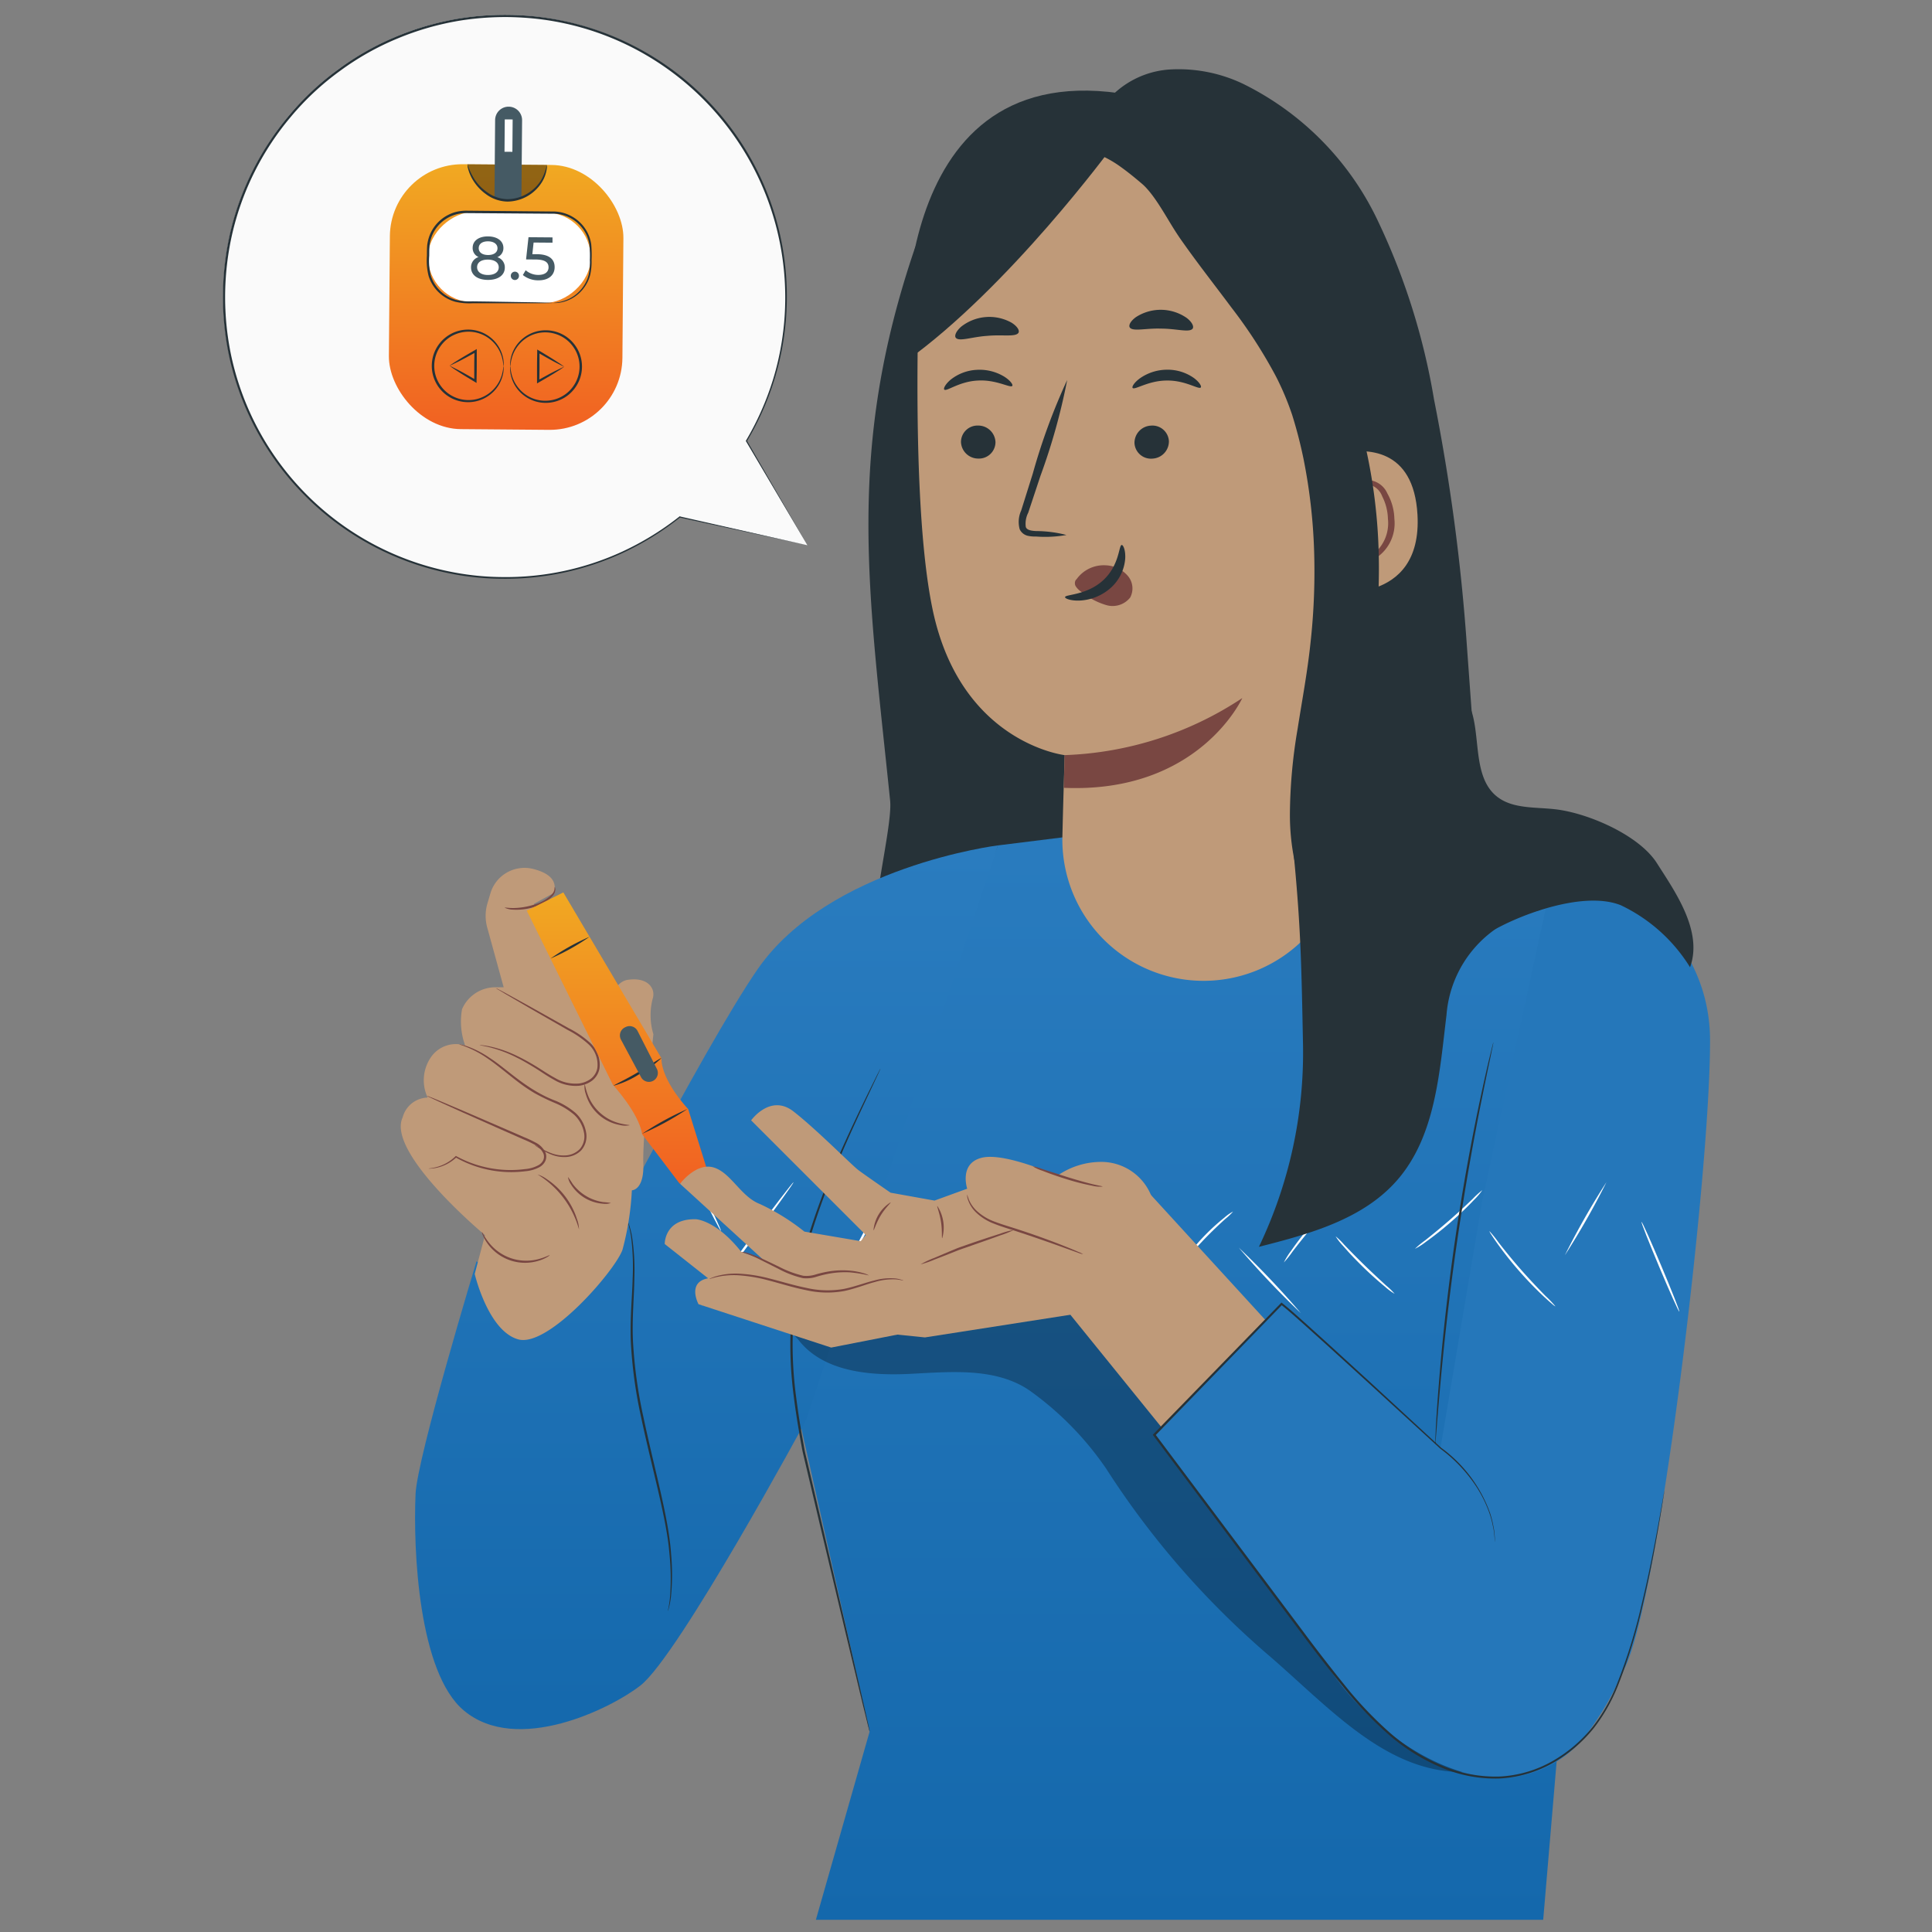 <svg xmlns="http://www.w3.org/2000/svg" xmlns:xlink="http://www.w3.org/1999/xlink" width="130" height="130" viewBox="0 0 130 130">
  <rect x="0" y="0" width="130" height="130" fill="#808080" stroke="none"/>
  <defs>
    <clipPath id="clip-path">
      <rect id="Rectangle_2327" data-name="Rectangle 2327" width="130" height="130" transform="translate(351 4924)" fill="none"/>
    </clipPath>
    <linearGradient id="linear-gradient" x1="0.5" x2="0.5" y2="1" gradientUnits="objectBoundingBox">
      <stop offset="0" stop-color="#f1a922"/>
      <stop offset="1" stop-color="#f16122"/>
    </linearGradient>
    <linearGradient id="linear-gradient-2" x1="0.5" x2="0.5" y2="1" gradientUnits="objectBoundingBox">
      <stop offset="0" stop-color="#2a7cbf"/>
      <stop offset="1" stop-color="#1468ac"/>
    </linearGradient>
  </defs>
  <g id="Mask_Group_158" data-name="Mask Group 158" transform="translate(-351 -4924)" clip-path="url(#clip-path)">
    <g id="Group_59105" data-name="Group 59105" transform="translate(314.658 4880.674)">
      <g id="Speech_Bubble" data-name="Speech Bubble" transform="translate(51.342 44.326)">
        <g id="Group_58818" data-name="Group 58818">
          <g id="Group_58796" data-name="Group 58796">
            <g id="Group_58795" data-name="Group 58795">
              <g id="Group_58792" data-name="Group 58792" transform="translate(0.069 0.069)">
                <path id="Path_20363" data-name="Path 20363" d="M90.834,80.178l-4.105-7.017a18.946,18.946,0,1,0-4.47,5.107l-.006.009Z" transform="translate(-51.576 -44.559)" fill="#fafafa"/>
              </g>
              <g id="Group_58794" data-name="Group 58794">
                <g id="Group_58793" data-name="Group 58793">
                  <path id="Path_20364" data-name="Path 20364" d="M90.669,80.014l-8.59-1.864a.038.038,0,0,1-.029-.046.038.038,0,0,1,.007-.015l.006-.009.055.053a19.388,19.388,0,0,1-3.857,2.391,18.79,18.79,0,0,1-8.152,1.744,18.252,18.252,0,0,1-3.166-.294,19,19,0,0,1-15.183-14.68,19.3,19.3,0,0,1,.095-8.406A18.938,18.938,0,0,1,55.81,51.07a18.381,18.381,0,0,1,3.324-3.1,18.473,18.473,0,0,1,3.886-2.19,19.061,19.061,0,0,1,4.2-1.206,19.433,19.433,0,0,1,4.253-.213,18.821,18.821,0,0,1,7.8,2.2A18.927,18.927,0,0,1,89.284,63.6a18.8,18.8,0,0,1-.851,5.319A19.181,19.181,0,0,1,86.6,73.016v-.038l4.073,7.035-4.137-7a.037.037,0,0,1,0-.038A19.193,19.193,0,0,0,88.346,68.9a18.751,18.751,0,0,0,.831-5.293A18.887,18.887,0,0,0,79.2,46.687a18.694,18.694,0,0,0-7.741-2.179,19.311,19.311,0,0,0-4.219.214,18.922,18.922,0,0,0-4.161,1.2,18.337,18.337,0,0,0-3.854,2.173,18.264,18.264,0,0,0-3.3,3.075A18.8,18.8,0,0,0,52,58.924a19.164,19.164,0,0,0-.1,8.339,18.862,18.862,0,0,0,15.06,14.592,18.177,18.177,0,0,0,3.146.3,18.721,18.721,0,0,0,8.112-1.714,19.361,19.361,0,0,0,3.849-2.366.038.038,0,0,1,.054.006.039.039,0,0,1,0,.047l-.006.009-.022-.06Z" transform="translate(-51.342 -44.326)" fill="#263238"/>
                </g>
              </g>
            </g>
          </g>
          <g id="Group_58817" data-name="Group 58817" transform="translate(11.127 6.18)">
            <g id="Group_58797" data-name="Group 58797" transform="translate(0 3.83)">
              <rect id="Rectangle_2328" data-name="Rectangle 2328" width="15.714" height="17.825" rx="4.885" transform="translate(0.147 0) rotate(0.472)" fill="url(#linear-gradient)"/>
            </g>
            <g id="Group_58801" data-name="Group 58801" transform="translate(2.595 6.996)">
              <g id="Group_58798" data-name="Group 58798" transform="translate(0.056 0.061)">
                <rect id="Rectangle_2329" data-name="Rectangle 2329" width="6.078" height="10.945" rx="3.039" transform="translate(0 6.078) rotate(-89.528)" fill="#fff"/>
              </g>
              <g id="Group_58800" data-name="Group 58800">
                <g id="Group_58799" data-name="Group 58799">
                  <path id="Path_20365" data-name="Path 20365" d="M106.257,95.13a3,3,0,0,0,1.114-.286,2.5,2.5,0,0,0,.989-.891,2.368,2.368,0,0,0,.325-.768,3.89,3.89,0,0,0,.069-.941,7.525,7.525,0,0,0-.032-1.043,2.411,2.411,0,0,0-.414-1.023,2.481,2.481,0,0,0-2.106-1.052l-5.779-.041a2.459,2.459,0,0,0-2.281,1.5,2.642,2.642,0,0,0-.176.671c-.019.226-.017.464-.02.7a4.117,4.117,0,0,0,.105,1.33,2.468,2.468,0,0,0,1.686,1.637,4.105,4.105,0,0,0,1.117.1l1.054.014,3.182.052.865.022.225.01a.265.265,0,0,1,.077.009.284.284,0,0,1-.077.008l-.225.006-.865.008h-3.182l-1.054,0a4.21,4.21,0,0,1-1.152-.1,2.605,2.605,0,0,1-1.794-1.722,4.236,4.236,0,0,1-.118-1.376c0-.233,0-.465.019-.712a2.811,2.811,0,0,1,.186-.715,2.645,2.645,0,0,1,.951-1.16,2.844,2.844,0,0,1,.7-.334,2.922,2.922,0,0,1,.778-.111l5.779.054a2.621,2.621,0,0,1,2.216,1.125,2.525,2.525,0,0,1,.427,1.081,7.459,7.459,0,0,1,.023,1.063,3.965,3.965,0,0,1-.084.964,2.453,2.453,0,0,1-.349.794,2.537,2.537,0,0,1-1.038.9,2.469,2.469,0,0,1-.838.228,2.191,2.191,0,0,1-.226.006A.28.28,0,0,1,106.257,95.13Z" transform="translate(-97.786 -88.922)" fill="#263238"/>
                </g>
              </g>
            </g>
            <g id="Group_58803" data-name="Group 58803" transform="translate(5.328 3.873)" opacity="0.4">
              <g id="Group_58802" data-name="Group 58802">
                <path id="Path_20366" data-name="Path 20366" d="M107.038,78.351a2.982,2.982,0,0,0,2.8,2.427,2.68,2.68,0,0,0,2.545-2.383" transform="translate(-107.038 -78.351)"/>
              </g>
            </g>
            <g id="Group_58804" data-name="Group 58804" transform="translate(7.147)">
              <path id="Path_20367" data-name="Path 20367" d="M115.007,71.316a1.854,1.854,0,0,1-1.812-.015l.042-5.16a.906.906,0,0,1,.914-.9h0a.906.906,0,0,1,.9.914Z" transform="translate(-113.195 -65.243)" fill="#455a64"/>
            </g>
            <g id="Group_58805" data-name="Group 58805" transform="translate(7.82 0.854)">
              <rect id="Rectangle_2330" data-name="Rectangle 2330" width="0.53" height="2.177" transform="matrix(1, 0.008, -0.008, 1, 0.018, 0)" fill="#fff"/>
            </g>
            <g id="Group_58807" data-name="Group 58807" transform="translate(2.929 14.999)">
              <g id="Group_58806" data-name="Group 58806">
                <path id="Path_20368" data-name="Path 20368" d="M103.745,118.473c-.019,0-.007-.212-.1-.573a2.367,2.367,0,0,0-.857-1.276,2.31,2.31,0,0,0-2.181-.336,2.273,2.273,0,0,0-1.07.794,2.288,2.288,0,0,0-.022,2.71,2.274,2.274,0,0,0,1.057.812,2.311,2.311,0,0,0,2.186-.3,2.366,2.366,0,0,0,.877-1.261c.1-.36.091-.572.11-.571a.534.534,0,0,1,.007.152,1.878,1.878,0,0,1-.056.435,2.364,2.364,0,0,1-.87,1.338,2.4,2.4,0,0,1-1.024.457,2.442,2.442,0,1,1,.039-4.795,2.4,2.4,0,0,1,1.017.474,2.363,2.363,0,0,1,.848,1.352,1.872,1.872,0,0,1,.049.435A.538.538,0,0,1,103.745,118.473Z" transform="translate(-98.918 -116.012)" fill="#263238"/>
              </g>
            </g>
            <g id="Group_58809" data-name="Group 58809" transform="translate(4.126 16.304)">
              <g id="Group_58808" data-name="Group 58808">
                <path id="Path_20369" data-name="Path 20369" d="M102.969,121.554c.017,0,.219.105.527.261s.736.4,1.247.694l-.116.066c0-.315,0-.654,0-1.006s.009-.692.013-1.007l.115.068c-.516.284-.959.529-1.258.673s-.515.251-.532.252a4.8,4.8,0,0,1,.453-.306c.321-.207.754-.458,1.261-.753l.116-.067v.135c0,.315,0,.654,0,1.007s-.009.691-.013,1.006l0,.135-.114-.069c-.5-.3-.931-.562-1.248-.774A4.987,4.987,0,0,1,102.969,121.554Z" transform="translate(-102.968 -120.427)" fill="#263238"/>
              </g>
            </g>
            <g id="Group_58811" data-name="Group 58811" transform="translate(8.195 15.043)">
              <g id="Group_58810" data-name="Group 58810">
                <path id="Path_20370" data-name="Path 20370" d="M116.754,118.579c.019,0,.007.212.1.573a2.366,2.366,0,0,0,.857,1.276,2.308,2.308,0,0,0,2.181.336,2.272,2.272,0,0,0,1.07-.794,2.287,2.287,0,0,0,.022-2.71,2.275,2.275,0,0,0-1.057-.812,2.31,2.31,0,0,0-2.186.3,2.368,2.368,0,0,0-.877,1.262c-.1.359-.091.572-.11.57a.513.513,0,0,1-.008-.152,1.864,1.864,0,0,1,.056-.434,2.361,2.361,0,0,1,.87-1.338,2.4,2.4,0,0,1,1.024-.457,2.441,2.441,0,0,1,1.284.109,2.41,2.41,0,0,1,1.135.859,2.433,2.433,0,0,1-.024,2.9,2.413,2.413,0,0,1-1.148.84,2.439,2.439,0,0,1-1.285.087,2.4,2.4,0,0,1-1.017-.474,2.362,2.362,0,0,1-.848-1.352,1.864,1.864,0,0,1-.048-.435A.514.514,0,0,1,116.754,118.579Z" transform="translate(-116.743 -116.158)" fill="#263238"/>
              </g>
            </g>
            <g id="Group_58813" data-name="Group 58813" transform="translate(10.006 16.337)">
              <g id="Group_58812" data-name="Group 58812">
                <path id="Path_20371" data-name="Path 20371" d="M124.7,121.7c-.017,0-.219-.105-.527-.261s-.736-.4-1.247-.694l.116-.066c0,.315,0,.654,0,1.006s-.009.691-.013,1.007l-.115-.068c.516-.284.958-.529,1.258-.673s.515-.251.532-.252a4.932,4.932,0,0,1-.453.306c-.321.207-.754.458-1.261.753l-.115.067v-.135c0-.315,0-.654,0-1.007s.009-.691.013-1.006l0-.135.114.069c.5.3.931.562,1.248.774A4.8,4.8,0,0,1,124.7,121.7Z" transform="translate(-122.873 -120.541)" fill="#263238"/>
              </g>
            </g>
            <g id="Group_58814" data-name="Group 58814" transform="translate(5.568 8.727)">
              <path id="Path_20372" data-name="Path 20372" d="M110.124,96.877c0,.519-.448.839-1.147.833s-1.13-.332-1.126-.851a.71.71,0,0,1,.509-.687.647.647,0,0,1-.4-.621c0-.478.419-.773,1.037-.768s1.036.307,1.032.785a.651.651,0,0,1-.41.614A.711.711,0,0,1,110.124,96.877Zm-.409-.015c0-.315-.274-.514-.728-.517s-.725.19-.728.505.265.526.719.529S109.713,97.184,109.715,96.862Zm-1.347-1.291c0,.282.229.46.622.464s.639-.171.641-.453-.249-.464-.634-.467S108.371,95.284,108.369,95.57Z" transform="translate(-107.851 -94.783)" fill="#455a64"/>
              <path id="Path_20373" data-name="Path 20373" d="M116.91,103.094a.273.273,0,0,1,.28-.276.269.269,0,0,1,.268.28.273.273,0,0,1-.272.28A.277.277,0,0,1,116.91,103.094Z" transform="translate(-114.234 -100.444)" fill="#455a64"/>
              <path id="Path_20374" data-name="Path 20374" d="M121.789,96.987c0,.494-.359.888-1.091.882a1.638,1.638,0,0,1-1.048-.356l.191-.322a1.287,1.287,0,0,0,.856.314c.433,0,.68-.195.683-.506s-.2-.525-.863-.53l-.65-.006.164-1.495,1.615.013,0,.356-1.272-.01-.084.784.319,0C121.46,96.121,121.793,96.48,121.789,96.987Z" transform="translate(-116.164 -94.914)" fill="#455a64"/>
            </g>
            <g id="Group_58816" data-name="Group 58816" transform="translate(5.325 3.872)">
              <g id="Group_58815" data-name="Group 58815">
                <path id="Path_20375" data-name="Path 20375" d="M112.371,78.395a.881.881,0,0,1-.014.309,2.285,2.285,0,0,1-.287.8,2.766,2.766,0,0,1-2.346,1.358,2.494,2.494,0,0,1-1.456-.505,3.191,3.191,0,0,1-.856-.921,2.764,2.764,0,0,1-.337-.776.909.909,0,0,1-.044-.306,4.59,4.59,0,0,0,.478,1.019,3.265,3.265,0,0,0,.846.861,2.4,2.4,0,0,0,1.369.465,2.686,2.686,0,0,0,1.394-.412,2.735,2.735,0,0,0,.853-.843A3.547,3.547,0,0,0,112.371,78.395Z" transform="translate(-107.027 -78.35)" fill="#263238"/>
              </g>
            </g>
          </g>
        </g>
      </g>
      <g id="Character" transform="translate(63.309 47.971)">
        <g id="Group_59104" data-name="Group 59104" transform="translate(0)">
          <path id="Path_20376" data-name="Path 20376" d="M199.817,134.392c-1.448-14.159-3.01-23.519,1.7-37.28l9.648,2.126c4.193,13.179,3.944,27.3,3.653,41.129a7.043,7.043,0,0,1-.73,3.621c-1.317,2.118-4.306,2.221-6.8,2.081-2.224-.125-6.615,1.645-8.161.042C197.683,144.614,200.028,136.461,199.817,134.392Z" transform="translate(-166.889 -85.162)" fill="#263238"/>
          <g id="Group_58857" data-name="Group 58857" transform="translate(0.96 49.341)">
            <g id="Group_58819" data-name="Group 58819" transform="translate(25.09)">
              <path id="Path_20377" data-name="Path 20377" d="M234.232,226.6l-8.495-2.693-8.288-.235-23.3,2.9-14.133,35.185,5.5,24.447L181.9,298.866h48.94s5.045-59.107,4.9-59.682-1.508-12.585-1.508-12.585" transform="translate(-180.019 -223.672)" fill="url(#linear-gradient-2)"/>
            </g>
            <g id="Group_58820" data-name="Group 58820" transform="translate(0 2.898)">
              <path id="Path_20378" data-name="Path 20378" d="M134.319,233.48s-11.385,1.42-16.169,8.328c-3.683,5.32-12.665,22.818-12.665,22.818l-6.254-3.156s-3.993,13.17-4.1,15.655c-.167,3.776.2,12.011,3.248,14.567,3.585,3.011,9.934-.148,11.893-1.69,2.588-2.037,11.124-17.824,11.124-17.824Z" transform="translate(-95.096 -233.48)" fill="url(#linear-gradient-2)"/>
            </g>
            <g id="Group_58822" data-name="Group 58822" transform="translate(25.241 17.918)">
              <g id="Group_58821" data-name="Group 58821">
                <path id="Path_20379" data-name="Path 20379" d="M185.88,328.932a.739.739,0,0,1-.035-.114l-.088-.34c-.076-.308-.184-.747-.323-1.31l-1.16-4.824-1.7-7.16-1-4.229c-.082-.368-.184-.734-.252-1.112s-.143-.758-.2-1.143q-.2-1.151-.35-2.344a26.636,26.636,0,0,1-.2-4.669,21.89,21.89,0,0,1,.667-4.3,47.428,47.428,0,0,1,2.455-6.941c.838-1.922,1.582-3.446,2.095-4.5l.6-1.209.16-.312a.676.676,0,0,1,.059-.1.7.7,0,0,1-.045.111l-.146.319-.573,1.221c-.5,1.061-1.226,2.591-2.049,4.516a48.476,48.476,0,0,0-2.417,6.932,21.881,21.881,0,0,0-.654,4.275,26.649,26.649,0,0,0,.2,4.643q.15,1.187.348,2.337c.062.384.136.762.2,1.138s.169.744.25,1.111l.991,4.23,1.67,7.166,1.113,4.835.3,1.316.073.343A.7.7,0,0,1,185.88,328.932Z" transform="translate(-180.532 -284.321)" fill="#263238"/>
              </g>
            </g>
            <g id="Group_58824" data-name="Group 58824" transform="translate(14.307 28.197)">
              <g id="Group_58823" data-name="Group 58823">
                <path id="Path_20380" data-name="Path 20380" d="M143.523,319.113a.221.221,0,0,1,.029.062l.072.188a5.559,5.559,0,0,1,.188.752,15,15,0,0,1,.159,2.842c-.01,1.2-.16,2.629-.092,4.209a31.542,31.542,0,0,0,.7,5.1c.757,3.577,1.695,6.779,1.863,9.193a15.331,15.331,0,0,1,0,2.846,5.987,5.987,0,0,1-.131.764l-.057.194a.227.227,0,0,1-.024.064.23.23,0,0,1,.009-.069l.042-.2a7.469,7.469,0,0,0,.1-.763,16.51,16.51,0,0,0-.049-2.831c-.193-2.392-1.146-5.586-1.905-9.171a30.792,30.792,0,0,1-.694-5.122c-.06-1.594.1-3.02.125-4.217a16.165,16.165,0,0,0-.109-2.829,6.806,6.806,0,0,0-.159-.753l-.057-.192A.249.249,0,0,1,143.523,319.113Z" transform="translate(-143.522 -319.113)" fill="#263238"/>
              </g>
            </g>
            <g id="Group_58826" data-name="Group 58826" transform="translate(17.681 22.91)">
              <g id="Group_58825" data-name="Group 58825">
                <path id="Path_20381" data-name="Path 20381" d="M157.848,307.149c-.038.019-.719-1.295-1.522-2.933s-1.422-2.982-1.384-3,.719,1.294,1.522,2.933S157.886,307.131,157.848,307.149Z" transform="translate(-154.941 -301.215)" fill="#fff"/>
              </g>
            </g>
            <g id="Group_58828" data-name="Group 58828" transform="translate(19.304 25.565)">
              <g id="Group_58827" data-name="Group 58827">
                <path id="Path_20382" data-name="Path 20382" d="M166.6,310.2c.034.025-1.317,1.9-3.019,4.2s-3.109,4.129-3.143,4.1,1.317-1.9,3.019-4.2S166.562,310.177,166.6,310.2Z" transform="translate(-160.434 -310.202)" fill="#fff"/>
              </g>
            </g>
            <g id="Group_58830" data-name="Group 58830" transform="translate(23.538 30.149)">
              <g id="Group_58829" data-name="Group 58829">
                <path id="Path_20383" data-name="Path 20383" d="M176.237,327.914a11.375,11.375,0,0,1-1.467-2.2,11.365,11.365,0,0,1,1.467,2.2Z" transform="translate(-174.767 -325.718)" fill="#fff"/>
              </g>
            </g>
            <g id="Group_58832" data-name="Group 58832" transform="translate(28.166 26.372)">
              <g id="Group_58831" data-name="Group 58831">
                <path id="Path_20384" data-name="Path 20384" d="M193.859,312.935c.038.02-.7,1.514-1.645,3.337s-1.744,3.286-1.782,3.267.7-1.514,1.645-3.338S193.821,312.915,193.859,312.935Z" transform="translate(-190.43 -312.934)" fill="#fff"/>
              </g>
            </g>
            <g id="Group_58834" data-name="Group 58834" transform="translate(32.009 28.999)">
              <g id="Group_58833" data-name="Group 58833">
                <path id="Path_20385" data-name="Path 20385" d="M206.178,325.163a2.164,2.164,0,0,1-.519-.374,8.866,8.866,0,0,1-1.951-2.379,2.184,2.184,0,0,1-.266-.582c.042-.023.5.839,1.257,1.76S206.209,325.126,206.178,325.163Z" transform="translate(-203.44 -321.826)" fill="#fff"/>
              </g>
            </g>
            <g id="Group_58836" data-name="Group 58836" transform="translate(35.057 25.435)">
              <g id="Group_58835" data-name="Group 58835">
                <path id="Path_20386" data-name="Path 20386" d="M218.358,309.765a6.005,6.005,0,0,1-.673.632c-.425.378-1.011.9-1.646,1.493s-1.2,1.14-1.606,1.537a6.129,6.129,0,0,1-.677.627,4.984,4.984,0,0,1,.6-.7c.388-.418.942-.98,1.579-1.574s1.236-1.106,1.681-1.464A5.038,5.038,0,0,1,218.358,309.765Z" transform="translate(-213.755 -309.764)" fill="#fff"/>
              </g>
            </g>
            <g id="Group_58838" data-name="Group 58838" transform="translate(38.104 28.876)">
              <g id="Group_58837" data-name="Group 58837">
                <path id="Path_20387" data-name="Path 20387" d="M228.773,326.96c-.032.027-1.111-1.193-2.409-2.725s-2.325-2.8-2.292-2.825,1.111,1.192,2.41,2.725S228.805,326.933,228.773,326.96Z" transform="translate(-224.07 -321.41)" fill="#fff"/>
              </g>
            </g>
            <g id="Group_58840" data-name="Group 58840" transform="translate(43.019 27.223)">
              <g id="Group_58839" data-name="Group 58839">
                <path id="Path_20388" data-name="Path 20388" d="M243.946,315.816a33.052,33.052,0,0,1-3.24,3.142,33.152,33.152,0,0,1,3.24-3.142Z" transform="translate(-240.705 -315.815)" fill="#fff"/>
              </g>
            </g>
            <g id="Group_58842" data-name="Group 58842" transform="translate(47.253 29.023)">
              <g id="Group_58841" data-name="Group 58841">
                <path id="Path_20389" data-name="Path 20389" d="M259.486,326.36a4.441,4.441,0,0,1-.771-.517,16.7,16.7,0,0,1-3.161-3.163,4.472,4.472,0,0,1-.517-.771,7.35,7.35,0,0,1,.6.7c.365.438.884,1.031,1.5,1.647s1.207,1.134,1.645,1.5A7.385,7.385,0,0,1,259.486,326.36Z" transform="translate(-255.037 -321.908)" fill="#fff"/>
              </g>
            </g>
            <g id="Group_58844" data-name="Group 58844" transform="translate(51.673 27.535)">
              <g id="Group_58843" data-name="Group 58843">
                <path id="Path_20390" data-name="Path 20390" d="M273.367,316.872a3.809,3.809,0,0,1-.512.488c-.324.292-.764.7-1.229,1.173s-.864.922-1.15,1.251a3.863,3.863,0,0,1-.479.521,2.808,2.808,0,0,1,.395-.589,14.493,14.493,0,0,1,2.393-2.437A2.849,2.849,0,0,1,273.367,316.872Z" transform="translate(-269.996 -316.871)" fill="#fff"/>
              </g>
            </g>
            <g id="Group_58846" data-name="Group 58846" transform="translate(55.423 29.965)">
              <g id="Group_58845" data-name="Group 58845">
                <path id="Path_20391" data-name="Path 20391" d="M286.866,329.5a59.923,59.923,0,0,1-4.177-4.406,59.948,59.948,0,0,1,4.177,4.406Z" transform="translate(-282.688 -325.098)" fill="#fff"/>
              </g>
            </g>
            <g id="Group_58848" data-name="Group 58848" transform="translate(58.46 26.167)">
              <g id="Group_58847" data-name="Group 58847">
                <path id="Path_20392" data-name="Path 20392" d="M297.079,312.241a6.709,6.709,0,0,1-.628.682c-.4.413-.933.989-1.5,1.651s-1.054,1.282-1.4,1.736a6.645,6.645,0,0,1-.578.724,4.737,4.737,0,0,1,.49-.788c.326-.472.8-1.106,1.373-1.772s1.124-1.233,1.54-1.628A4.742,4.742,0,0,1,297.079,312.241Z" transform="translate(-292.97 -312.241)" fill="#fff"/>
              </g>
            </g>
            <g id="Group_58850" data-name="Group 58850" transform="translate(61.942 29.202)">
              <g id="Group_58849" data-name="Group 58849" transform="translate(0)">
                <path id="Path_20393" data-name="Path 20393" d="M308.73,326.384a3.853,3.853,0,0,1-.657-.484c-.39-.319-.914-.778-1.465-1.314s-1.024-1.048-1.352-1.429a3.855,3.855,0,0,1-.5-.643,4.788,4.788,0,0,1,.582.57c.348.362.831.858,1.38,1.392s1.058,1,1.428,1.342A4.814,4.814,0,0,1,308.73,326.384Z" transform="translate(-304.754 -322.513)" fill="#fff"/>
              </g>
            </g>
            <g id="Group_58852" data-name="Group 58852" transform="translate(67.282 26.097)">
              <g id="Group_58851" data-name="Group 58851">
                <path id="Path_20394" data-name="Path 20394" d="M327.36,312.006a4.378,4.378,0,0,1-.574.672c-.375.4-.913.926-1.541,1.473s-1.226,1.009-1.671,1.325a4.408,4.408,0,0,1-.744.477,5.8,5.8,0,0,1,.678-.564c.426-.338,1.01-.81,1.635-1.354s1.172-1.059,1.565-1.434A5.881,5.881,0,0,1,327.36,312.006Z" transform="translate(-322.829 -312.006)" fill="#fff"/>
              </g>
            </g>
            <g id="Group_58854" data-name="Group 58854" transform="translate(76.398 26.795)">
              <g id="Group_58853" data-name="Group 58853" transform="translate(0)">
                <path id="Path_20395" data-name="Path 20395" d="M354.371,314.366a3.27,3.27,0,0,1,0,.746c-.022.46-.075,1.095-.169,1.792s-.212,1.323-.314,1.772a3.3,3.3,0,0,1-.2.719,3.953,3.953,0,0,1,.1-.739c.074-.453.174-1.078.268-1.772s.164-1.323.213-1.779A4.006,4.006,0,0,1,354.371,314.366Z" transform="translate(-353.684 -314.366)" fill="#fff"/>
              </g>
            </g>
            <g id="Group_58856" data-name="Group 58856" transform="translate(25.246 31.7)" opacity="0.3">
              <g id="Group_58855" data-name="Group 58855">
                <path id="Path_20396" data-name="Path 20396" d="M202.119,333.071a4.772,4.772,0,0,0-5.911-1.807q-7.866,1.633-15.66,3.588l.536.564c1.668,2.179,4.814,2.448,7.554,2.309s5.728-.434,8,1.11a21.056,21.056,0,0,1,5.162,5.258,57.307,57.307,0,0,0,11.159,12.757c4.589,4.016,8.58,8.577,14.584,7.516Q215.375,348.285,202.119,333.071Z" transform="translate(-180.549 -330.968)"/>
              </g>
            </g>
          </g>
          <g id="Group_58885" data-name="Group 58885" transform="translate(0 53.741)">
            <g id="Group_58875" data-name="Group 58875">
              <g id="Group_58858" data-name="Group 58858">
                <path id="Path_20397" data-name="Path 20397" d="M96.823,265.9l.691-2.613s-6.662-5.54-5.54-7.924a1.788,1.788,0,0,1,1.683-1.332,2.734,2.734,0,0,1,.28-2.8,2.035,2.035,0,0,1,2.244-.7,4.713,4.713,0,0,1-.21-2.454,2.885,2.885,0,0,1,.2-.369,2.447,2.447,0,0,1,2.055-1.1h.545l-1.107-4.021a2.959,2.959,0,0,1,.017-1.63l.207-.7a2.394,2.394,0,0,1,2.832-1.62c.842.209,1.467.573,1.487,1.235l.01.351-1.412.771s2.174,5.4,2.384,5.68,2.314,2.8,2.314,2.8.21-3.156,1.613-3.366,1.893.631,1.683,1.262a4.432,4.432,0,0,0,.047,2.4s-.748,6.854-.678,8.677-.771,1.823-.771,1.823a19.045,19.045,0,0,1-.631,4c-.491,1.4-4.978,6.592-7.012,6.031S96.823,265.9,96.823,265.9Z" transform="translate(-91.847 -238.563)" fill="#bf9a79"/>
              </g>
              <g id="Group_58860" data-name="Group 58860" transform="translate(1.758 15.35)">
                <g id="Group_58859" data-name="Group 58859">
                  <path id="Path_20398" data-name="Path 20398" d="M97.8,290.52a.771.771,0,0,1,.172.058l.48.194,1.753.741,2.593,1.118,1.529.665a7.772,7.772,0,0,1,.806.379,1.426,1.426,0,0,1,.652.681.746.746,0,0,1-.023.559.936.936,0,0,1-.375.394,2.4,2.4,0,0,1-.97.284,7.568,7.568,0,0,1-4.687-.932l.058-.008a2.809,2.809,0,0,1-1.339.708,2.491,2.491,0,0,1-.4.053.548.548,0,0,1-.14,0c0-.013.191-.014.529-.1a2.857,2.857,0,0,0,1.283-.727l.026-.025.032.018a7.621,7.621,0,0,0,2.8.883,7.424,7.424,0,0,0,1.821-.015,2.263,2.263,0,0,0,.91-.266.786.786,0,0,0,.315-.328.594.594,0,0,0,.017-.443,1.287,1.287,0,0,0-.585-.6,7.717,7.717,0,0,0-.788-.373l-1.525-.673-2.579-1.148-1.734-.786-.468-.221A.836.836,0,0,1,97.8,290.52Z" transform="translate(-97.798 -290.519)" fill="#794742"/>
                </g>
              </g>
              <g id="Group_58862" data-name="Group 58862" transform="translate(3.937 11.881)">
                <g id="Group_58861" data-name="Group 58861">
                  <path id="Path_20399" data-name="Path 20399" d="M105.172,278.78a.588.588,0,0,1,.152.028,3.078,3.078,0,0,1,.427.125,6.454,6.454,0,0,1,1.45.752c1.166.739,2.5,2.166,4.477,2.906a5.016,5.016,0,0,1,1.32.81,2.318,2.318,0,0,1,.7,1.268,1.422,1.422,0,0,1-.333,1.259,1.556,1.556,0,0,1-1.054.439,2.3,2.3,0,0,1-.927-.161,4.218,4.218,0,0,1-.634-.31c-.167-.1-.292-.18-.376-.236a.579.579,0,0,1-.124-.094c.006-.011.19.1.528.277a4.626,4.626,0,0,0,.634.281,2.261,2.261,0,0,0,.891.134,1.453,1.453,0,0,0,.968-.418,1.294,1.294,0,0,0,.286-1.146,2.19,2.19,0,0,0-.664-1.181,4.934,4.934,0,0,0-1.282-.781,13.935,13.935,0,0,1-1.383-.671,11.708,11.708,0,0,1-1.183-.811c-.722-.556-1.342-1.089-1.908-1.474a7.075,7.075,0,0,0-1.41-.786C105.376,278.843,105.167,278.8,105.172,278.78Z" transform="translate(-105.172 -278.779)" fill="#794742"/>
                </g>
              </g>
              <g id="Group_58864" data-name="Group 58864" transform="translate(5.297 8.105)">
                <g id="Group_58863" data-name="Group 58863">
                  <path id="Path_20400" data-name="Path 20400" d="M110.889,266a.866.866,0,0,1,.169.078l.471.25,1.717.945,2.536,1.419a6.459,6.459,0,0,1,1.429.975,2.008,2.008,0,0,1,.639,1.728,1.335,1.335,0,0,1-.5.826,1.833,1.833,0,0,1-.873.341,2.8,2.8,0,0,1-1.686-.4c-.487-.265-.907-.572-1.321-.824s-.8-.479-1.172-.663a8.817,8.817,0,0,0-1.817-.694c-.447-.112-.7-.141-.7-.155a.821.821,0,0,1,.186.01,4.788,4.788,0,0,1,.528.086,8.145,8.145,0,0,1,1.852.655c.375.18.774.4,1.191.652s.844.553,1.321.808a2.668,2.668,0,0,0,1.6.374,1.685,1.685,0,0,0,.8-.313,1.183,1.183,0,0,0,.447-.732,1.865,1.865,0,0,0-.595-1.595,6.427,6.427,0,0,0-1.392-.958l-2.52-1.447-1.693-.988-.456-.275A.821.821,0,0,1,110.889,266Z" transform="translate(-109.775 -265.995)" fill="#794742"/>
                </g>
              </g>
              <g id="Group_58866" data-name="Group 58866" transform="translate(6.994 1.302)">
                <g id="Group_58865" data-name="Group 58865">
                  <path id="Path_20401" data-name="Path 20401" d="M118.891,242.97c.01,0,.024.052.039.161a1.166,1.166,0,0,1-.037.194.962.962,0,0,1-.129.224,2.558,2.558,0,0,1-1.231.754,3.99,3.99,0,0,1-1.43.188,1.369,1.369,0,0,1-.583-.132c.007-.026.227.023.586.023a4.819,4.819,0,0,0,1.379-.226,2.787,2.787,0,0,0,1.194-.676,1.023,1.023,0,0,0,.135-.189c.024-.062.043-.119.056-.165C118.874,243.03,118.881,242.972,118.891,242.97Z" transform="translate(-115.521 -242.97)" fill="#794742"/>
                </g>
              </g>
              <g id="Group_58868" data-name="Group 58868" transform="translate(9.209 20.642)">
                <g id="Group_58867" data-name="Group 58867">
                  <path id="Path_20402" data-name="Path 20402" d="M125.8,312.133a6.276,6.276,0,0,0-2.787-3.7,2.072,2.072,0,0,1,.629.32,5.071,5.071,0,0,1,2.023,2.686A2.083,2.083,0,0,1,125.8,312.133Z" transform="translate(-123.016 -308.433)" fill="#794742"/>
                </g>
              </g>
              <g id="Group_58870" data-name="Group 58870" transform="translate(5.465 24.514)">
                <g id="Group_58869" data-name="Group 58869">
                  <path id="Path_20403" data-name="Path 20403" d="M114.9,323.1c0,.008-.056.057-.176.129a2.65,2.65,0,0,1-.544.236,3.108,3.108,0,0,1-3.492-1.193,2.655,2.655,0,0,1-.286-.52.541.541,0,0,1-.06-.209c.025-.012.134.279.434.664a3.2,3.2,0,0,0,3.375,1.153C114.628,323.234,114.892,323.071,114.9,323.1Z" transform="translate(-110.345 -321.539)" fill="#794742"/>
                </g>
              </g>
              <g id="Group_58872" data-name="Group 58872" transform="translate(11.244 20.811)">
                <g id="Group_58871" data-name="Group 58871">
                  <path id="Path_20404" data-name="Path 20404" d="M132.8,310.753a1.162,1.162,0,0,1-.533.049,2.788,2.788,0,0,1-2.156-1.3,1.156,1.156,0,0,1-.2-.5,4.667,4.667,0,0,1,.294.435,3.124,3.124,0,0,0,2.077,1.256A4.589,4.589,0,0,1,132.8,310.753Z" transform="translate(-129.904 -309.003)" fill="#794742"/>
                </g>
              </g>
              <g id="Group_58874" data-name="Group 58874" transform="translate(12.357 14.564)">
                <g id="Group_58873" data-name="Group 58873">
                  <path id="Path_20405" data-name="Path 20405" d="M136.713,290.625a1.494,1.494,0,0,1-.666-.018,2.929,2.929,0,0,1-2.285-2.085,1.485,1.485,0,0,1-.078-.662c.026,0,.049.25.182.629a3.106,3.106,0,0,0,2.2,2.012C136.459,290.6,136.713,290.6,136.713,290.625Z" transform="translate(-133.671 -287.86)" fill="#794742"/>
                </g>
              </g>
            </g>
            <g id="Group_58884" data-name="Group 58884" transform="translate(8.48 1.659)">
              <g id="Group_58876" data-name="Group 58876">
                <path id="Path_20406" data-name="Path 20406" d="M120.551,245.412l5.793,11.717s1.759,1.905,1.967,3.323l2.527,3.329,1.788-1.121-1.217-3.9s-1.8-1.879-1.8-3.42l-6.6-11.158Z" transform="translate(-120.551 -244.179)" fill="url(#linear-gradient)"/>
              </g>
              <g id="Group_58878" data-name="Group 58878" transform="translate(5.846 11.156)">
                <g id="Group_58877" data-name="Group 58877">
                  <path id="Path_20407" data-name="Path 20407" d="M143.548,281.94a7.212,7.212,0,0,1-1.509,1.09,6.214,6.214,0,0,1-1.7.763c-.017-.042.743-.376,1.621-.9S143.52,281.9,143.548,281.94Z" transform="translate(-140.34 -281.938)" fill="#263238"/>
                </g>
              </g>
              <g id="Group_58880" data-name="Group 58880" transform="translate(7.754 14.575)">
                <g id="Group_58879" data-name="Group 58879">
                  <path id="Path_20408" data-name="Path 20408" d="M149.854,293.514a19.737,19.737,0,0,1-3.057,1.67,19.75,19.75,0,0,1,3.057-1.67Z" transform="translate(-146.796 -293.512)" fill="#263238"/>
                </g>
              </g>
              <g id="Group_58882" data-name="Group 58882" transform="translate(1.592 2.986)">
                <g id="Group_58881" data-name="Group 58881">
                  <path id="Path_20409" data-name="Path 20409" d="M128.571,254.288a14.782,14.782,0,0,1-2.629,1.467,14.755,14.755,0,0,1,2.629-1.467Z" transform="translate(-125.941 -254.285)" fill="#263238"/>
                </g>
              </g>
              <g id="Group_58883" data-name="Group 58883" transform="translate(6.266 8.999)">
                <path id="Path_20410" data-name="Path 20410" d="M142.109,274.718l.053-.025a.6.6,0,0,1,.786.272l1.3,2.553a.6.6,0,0,1-.265.808h0a.6.6,0,0,1-.8-.253l-1.353-2.529A.6.6,0,0,1,142.109,274.718Z" transform="translate(-141.761 -274.637)" fill="#455a64"/>
              </g>
            </g>
          </g>
          <g id="Group_58914" data-name="Group 58914" transform="translate(17.761 52.786)">
            <g id="Group_58886" data-name="Group 58886" transform="translate(32.938)">
              <path id="Path_20411" data-name="Path 20411" d="M274.97,289.786l-11.52-15.337,8.568-8.815,10.694,9.7,2.811-16.654,5.074-23.35s10.253,3.412,10.253,12.6-3.458,37.768-5.764,42.245a21.525,21.525,0,0,1-2.719,4.656,7.5,7.5,0,0,1-6.88,2.633C278.719,296.141,274.97,289.786,274.97,289.786Z" transform="translate(-263.45 -235.331)" fill="#2577ba"/>
            </g>
            <g id="Group_58903" data-name="Group 58903" transform="translate(0 16.941)">
              <g id="Group_58887" data-name="Group 58887">
                <path id="Path_20412" data-name="Path 20412" d="M151.964,302.008s-.038-1.706,2.084-1.668c0,0,1.364.038,3.07,2.2l1.478.53-5.6-5.116s1.073-1.439,2.247-1.1,1.836,1.969,3.125,2.462a14.616,14.616,0,0,1,2.994,1.857l3.79.644.341-.417-7.715-7.713s1.295-1.81,2.849-.6,3.919,3.611,4.374,3.952,2.16,1.516,2.16,1.516l2.956.531,2.2-.8s-.569-1.705.985-2.084,5.078,1.213,5.078,1.213a5.164,5.164,0,0,1,3.051-.932,3.624,3.624,0,0,1,3.468,2.957c.114,1.288-3.829,6.313-3.829,6.313l-1.63.986-9.967,1.554-1.857-.189-4.452.872-8.926-2.918s-.8-1.478.644-1.743Z" transform="translate(-151.964 -292.673)" fill="#bf9a79"/>
              </g>
              <g id="Group_58889" data-name="Group 58889" transform="translate(3.01 11.327)">
                <g id="Group_58888" data-name="Group 58888">
                  <path id="Path_20413" data-name="Path 20413" d="M175.2,331.474c0,.017-.183-.045-.516-.075a4.2,4.2,0,0,0-1.4.177c-.581.15-1.246.426-2.036.6a6.322,6.322,0,0,1-2.6-.053c-.909-.182-1.746-.455-2.515-.652a10.368,10.368,0,0,0-2.073-.349,5.255,5.255,0,0,0-1.407.115c-.327.075-.5.148-.506.132a.444.444,0,0,1,.122-.061,2.956,2.956,0,0,1,.368-.13,4.835,4.835,0,0,1,1.426-.166,9.88,9.88,0,0,1,2.1.321c.778.191,1.613.459,2.511.639a6.326,6.326,0,0,0,2.546.065c.772-.162,1.445-.429,2.037-.567a3.936,3.936,0,0,1,1.429-.131,2.2,2.2,0,0,1,.382.085A.453.453,0,0,1,175.2,331.474Z" transform="translate(-162.151 -331.012)" fill="#794742"/>
                </g>
              </g>
              <g id="Group_58891" data-name="Group 58891" transform="translate(5.154 9.863)">
                <g id="Group_58890" data-name="Group 58890">
                  <path id="Path_20414" data-name="Path 20414" d="M178,327.644a8.744,8.744,0,0,0-1.293-.209,6.023,6.023,0,0,0-1.41.09,7.931,7.931,0,0,0-.815.2,2.151,2.151,0,0,1-.925.1,6.577,6.577,0,0,1-1.654-.629l-1.279-.642a8.234,8.234,0,0,0-.88-.382,3.352,3.352,0,0,1-.334-.113c0-.005.032,0,.092,0a1.485,1.485,0,0,1,.259.052,6.086,6.086,0,0,1,.908.34c.373.166.809.382,1.294.613a6.882,6.882,0,0,0,1.614.6,2.04,2.04,0,0,0,.864-.095,7.487,7.487,0,0,1,.83-.191,5.7,5.7,0,0,1,1.442-.059,4.552,4.552,0,0,1,.954.184A1.226,1.226,0,0,1,178,327.644Z" transform="translate(-169.41 -326.056)" fill="#794742"/>
                </g>
              </g>
              <g id="Group_58893" data-name="Group 58893" transform="translate(14.036 6.522)">
                <g id="Group_58892" data-name="Group 58892">
                  <path id="Path_20415" data-name="Path 20415" d="M200.638,314.752c.03.035-.353.364-.669.885s-.442,1.008-.487,1a2.471,2.471,0,0,1,1.156-1.882Z" transform="translate(-199.471 -314.749)" fill="#794742"/>
                </g>
              </g>
              <g id="Group_58895" data-name="Group 58895" transform="translate(18.337 6.774)">
                <g id="Group_58894" data-name="Group 58894">
                  <path id="Path_20416" data-name="Path 20416" d="M214.366,317.775c-.046-.006.012-.5-.082-1.1s-.289-1.055-.247-1.074a2.663,2.663,0,0,1,.329,2.173Z" transform="translate(-214.031 -315.601)" fill="#794742"/>
                </g>
              </g>
              <g id="Group_58897" data-name="Group 58897" transform="translate(17.216 8.378)">
                <g id="Group_58896" data-name="Group 58896">
                  <path id="Path_20417" data-name="Path 20417" d="M216.523,321.033a6.187,6.187,0,0,1-.912.369c-.569.211-1.362.485-2.234.792-.218.078-.433.146-.636.225l-.583.232-.992.386a6.264,6.264,0,0,1-.931.319,6.2,6.2,0,0,1,.888-.42l.983-.417.583-.242c.2-.08.419-.15.637-.228.874-.308,1.671-.565,2.25-.75A6.246,6.246,0,0,1,216.523,321.033Z" transform="translate(-210.235 -321.031)" fill="#794742"/>
                </g>
              </g>
              <g id="Group_58899" data-name="Group 58899" transform="translate(20.347 6.011)">
                <g id="Group_58898" data-name="Group 58898">
                  <path id="Path_20418" data-name="Path 20418" d="M228.639,317.031a1.6,1.6,0,0,1-.343-.1l-.917-.329c-.774-.279-1.844-.659-3.036-1.051-.594-.2-1.169-.362-1.681-.568a3.565,3.565,0,0,1-1.238-.773,2.135,2.135,0,0,1-.528-.832.866.866,0,0,1-.059-.356c.014,0,.032.125.116.336a2.251,2.251,0,0,0,.547.774,3.6,3.6,0,0,0,1.215.719c.5.193,1.081.352,1.677.553,1.194.392,2.261.79,3.026,1.095.383.153.69.282.9.375A1.6,1.6,0,0,1,228.639,317.031Z" transform="translate(-220.833 -313.02)" fill="#794742"/>
                </g>
              </g>
              <g id="Group_58901" data-name="Group 58901" transform="translate(24.754 4.097)">
                <g id="Group_58900" data-name="Group 58900">
                  <path id="Path_20419" data-name="Path 20419" d="M240.464,307.913a2.168,2.168,0,0,1-.722-.061,15.363,15.363,0,0,1-1.69-.431c-.65-.2-1.231-.408-1.645-.573a2.961,2.961,0,0,1-.656-.3,3.925,3.925,0,0,1,.693.2l1.653.528c.648.2,1.237.368,1.667.472S240.465,307.89,240.464,307.913Z" transform="translate(-235.751 -306.541)" fill="#794742"/>
                </g>
              </g>
              <g id="Group_58902" data-name="Group 58902" transform="translate(27.3 5.836)">
                <path id="Path_20420" data-name="Path 20420" d="M244.368,320.69l6.171,7.621,6.963-7.256-7.9-8.629Z" transform="translate(-244.368 -312.425)" fill="#bf9a79"/>
              </g>
            </g>
            <g id="Group_58905" data-name="Group 58905" transform="translate(32.84 30.215)">
              <g id="Group_58904" data-name="Group 58904">
                <path id="Path_20421" data-name="Path 20421" d="M297.548,350.246s-.008.08-.032.236-.062.39-.109.69c-.1.607-.246,1.5-.456,2.649s-.485,2.55-.87,4.164a37.285,37.285,0,0,1-1.658,5.385,11.712,11.712,0,0,1-1.618,2.853,9.675,9.675,0,0,1-2.693,2.318,8.121,8.121,0,0,1-3.639,1.084,9.23,9.23,0,0,1-3.958-.747,13.248,13.248,0,0,1-3.587-2.262,25.711,25.711,0,0,1-3.045-3.213q-1.421-1.75-2.808-3.619l-2.828-3.773-7.088-9.461-.038-.051.044-.046,8.574-8.809.041-.043.042.033c.581.463,1.1.942,1.624,1.408l1.522,1.377L277.79,343l4.719,4.358-.005,0a9.3,9.3,0,0,1,3.314,4.416,6.252,6.252,0,0,1,.212.829,4.1,4.1,0,0,1,.091.615c.012.164.021.289.027.378s.005.128.005.128-.007-.043-.017-.127-.022-.214-.038-.377a4.316,4.316,0,0,0-.1-.611,6.4,6.4,0,0,0-.221-.822,8.366,8.366,0,0,0-1.088-2.094,10.065,10.065,0,0,0-2.231-2.267l0,0,0,0-4.736-4.339-2.829-2.574-1.525-1.373c-.521-.461-1.054-.95-1.612-1.393l.083-.009-8.561,8.821.006-.1,7.092,9.458,2.827,3.773q1.385,1.868,2.8,3.617a25.561,25.561,0,0,0,3.025,3.2,13.106,13.106,0,0,0,3.545,2.243,9.094,9.094,0,0,0,3.9.743,7.991,7.991,0,0,0,3.582-1.06,9.574,9.574,0,0,0,2.664-2.281,11.645,11.645,0,0,0,1.61-2.821A37.58,37.58,0,0,0,296,357.965c.392-1.61.674-3.009.895-4.155s.377-2.038.485-2.643l.124-.688C297.529,350.325,297.548,350.246,297.548,350.246Z" transform="translate(-263.12 -337.601)" fill="#263238"/>
              </g>
            </g>
            <g id="Group_58907" data-name="Group 58907" transform="translate(51.844 12.714)">
              <g id="Group_58906" data-name="Group 58906">
                <path id="Path_20422" data-name="Path 20422" d="M331.356,278.364a.238.238,0,0,1-.008.07l-.038.2-.161.778c-.145.675-.348,1.653-.591,2.863-.487,2.42-1.1,5.774-1.644,9.5s-.9,7.12-1.121,9.578c-.111,1.229-.193,2.224-.246,2.913l-.066.792-.021.206a.036.036,0,1,1-.016,0c0-.056,0-.124.006-.207q.014-.292.038-.794c.034-.69.1-1.687.2-2.918.192-2.463.537-5.859,1.077-9.591s1.175-7.085,1.689-9.5c.257-1.208.476-2.183.639-2.854q.12-.488.189-.772c.022-.08.039-.146.053-.2A.254.254,0,0,1,331.356,278.364Z" transform="translate(-327.444 -278.364)" fill="#263238"/>
              </g>
            </g>
            <g id="Group_58909" data-name="Group 58909" transform="translate(55.487 25.403)">
              <g id="Group_58908" data-name="Group 58908">
                <path id="Path_20423" data-name="Path 20423" d="M344.226,326.386a.91.91,0,0,1-.216-.158c-.132-.109-.318-.273-.543-.482-.45-.417-1.048-1.017-1.666-1.721a23.86,23.86,0,0,1-1.489-1.876c-.178-.25-.316-.456-.407-.6a.913.913,0,0,1-.129-.234,7.689,7.689,0,0,1,.623.771c.375.482.9,1.14,1.517,1.84s1.2,1.309,1.626,1.744A7.756,7.756,0,0,1,344.226,326.386Z" transform="translate(-339.776 -321.314)" fill="#fff"/>
              </g>
            </g>
            <g id="Group_58911" data-name="Group 58911" transform="translate(60.569 22.112)">
              <g id="Group_58910" data-name="Group 58910" transform="translate(0)">
                <path id="Path_20424" data-name="Path 20424" d="M359.775,310.175a52.1,52.1,0,0,1-2.8,4.922,52.1,52.1,0,0,1,2.8-4.922Z" transform="translate(-356.977 -310.175)" fill="#fff"/>
              </g>
            </g>
            <g id="Group_58913" data-name="Group 58913" transform="translate(65.723 24.789)">
              <g id="Group_58912" data-name="Group 58912" transform="translate(0)">
                <path id="Path_20425" data-name="Path 20425" d="M376.968,325.275c-.039.017-.641-1.322-1.343-2.99s-1.241-3.033-1.2-3.05.641,1.322,1.343,2.99S377.007,325.258,376.968,325.275Z" transform="translate(-374.421 -319.235)" fill="#fff"/>
              </g>
            </g>
          </g>
          <g id="Group_59103" data-name="Group 59103" transform="translate(33.949)">
            <g id="Group_59100" data-name="Group 59100">
              <g id="Group_58915" data-name="Group 58915" transform="translate(13.348)">
                <path id="Path_20426" data-name="Path 20426" d="M256.362,56.695A10.073,10.073,0,0,1,261.4,57.7a19.617,19.617,0,0,1,8.885,8.97,45.144,45.144,0,0,1,3.877,12.215,132.084,132.084,0,0,1,2.192,16.285c.118,1.646.99,13.627,1.181,16.065l-25.6-52.145A6.06,6.06,0,0,1,256.362,56.695Z" transform="translate(-251.936 -56.663)" fill="#263238"/>
              </g>
              <g id="Group_58918" data-name="Group 58918" transform="translate(0.816 5.326)">
                <g id="Group_58917" data-name="Group 58917">
                  <g id="Group_58916" data-name="Group 58916">
                    <path id="Path_20427" data-name="Path 20427" d="M235.4,79.29l-11.415-4.6L221,75.023c-6.723-.008-11.394,7.384-11.464,12.829-.078,6.049.066,13.437,1.006,17.9,1.89,8.975,8.882,9.778,8.882,9.778s-.082,2.451-.154,5.461a9.5,9.5,0,0,0,9.692,9.724h0a9.5,9.5,0,0,0,9.308-9.464l.144-38.876A3.186,3.186,0,0,0,235.4,79.29Z" transform="translate(-209.516 -74.69)" fill="#bf9a79"/>
                  </g>
                </g>
              </g>
              <g id="Group_59065" data-name="Group 59065" transform="translate(2.605 16.199)">
                <g id="Group_59064" data-name="Group 59064">
                  <g id="Group_59063" data-name="Group 59063">
                    <g id="Group_58932" data-name="Group 58932" transform="translate(1.141 7.791)">
                      <g id="Group_58931" data-name="Group 58931">
                        <g id="Group_58930" data-name="Group 58930">
                          <g id="Group_58929" data-name="Group 58929">
                            <g id="Group_58928" data-name="Group 58928">
                              <g id="Group_58927" data-name="Group 58927">
                                <g id="Group_58926" data-name="Group 58926">
                                  <g id="Group_58925" data-name="Group 58925">
                                    <g id="Group_58924" data-name="Group 58924">
                                      <g id="Group_58923" data-name="Group 58923">
                                        <g id="Group_58922" data-name="Group 58922">
                                          <g id="Group_58921" data-name="Group 58921">
                                            <g id="Group_58920" data-name="Group 58920">
                                              <g id="Group_58919" data-name="Group 58919">
                                                <path id="Path_20428" data-name="Path 20428" d="M219.435,138.972a1.162,1.162,0,0,0,1.178,1.115,1.111,1.111,0,0,0,1.144-1.106,1.162,1.162,0,0,0-1.176-1.115A1.112,1.112,0,0,0,219.435,138.972Z" transform="translate(-219.435 -137.866)" fill="#263238"/>
                                              </g>
                                            </g>
                                          </g>
                                        </g>
                                      </g>
                                    </g>
                                  </g>
                                </g>
                              </g>
                            </g>
                          </g>
                        </g>
                      </g>
                    </g>
                    <g id="Group_58947" data-name="Group 58947" transform="translate(0 4.04)">
                      <g id="Group_58946" data-name="Group 58946">
                        <g id="Group_58945" data-name="Group 58945">
                          <g id="Group_58944" data-name="Group 58944">
                            <g id="Group_58943" data-name="Group 58943">
                              <g id="Group_58942" data-name="Group 58942">
                                <g id="Group_58941" data-name="Group 58941">
                                  <g id="Group_58940" data-name="Group 58940">
                                    <g id="Group_58939" data-name="Group 58939">
                                      <g id="Group_58938" data-name="Group 58938">
                                        <g id="Group_58937" data-name="Group 58937">
                                          <g id="Group_58936" data-name="Group 58936">
                                            <g id="Group_58935" data-name="Group 58935">
                                              <g id="Group_58934" data-name="Group 58934">
                                                <g id="Group_58933" data-name="Group 58933">
                                                  <path id="Path_20429" data-name="Path 20429" d="M215.593,126.5c.152.144,1-.55,2.247-.61,1.246-.077,2.195.52,2.323.36.063-.071-.1-.337-.511-.607a3.192,3.192,0,0,0-1.869-.475,3.062,3.062,0,0,0-1.779.674C215.636,126.16,215.519,126.44,215.593,126.5Z" transform="translate(-215.572 -125.167)" fill="#263238"/>
                                                </g>
                                              </g>
                                            </g>
                                          </g>
                                        </g>
                                      </g>
                                    </g>
                                  </g>
                                </g>
                              </g>
                            </g>
                          </g>
                        </g>
                      </g>
                    </g>
                    <g id="Group_58961" data-name="Group 58961" transform="translate(5.01 4.718)">
                      <g id="Group_58960" data-name="Group 58960">
                        <g id="Group_58959" data-name="Group 58959">
                          <g id="Group_58958" data-name="Group 58958">
                            <g id="Group_58957" data-name="Group 58957">
                              <g id="Group_58956" data-name="Group 58956">
                                <g id="Group_58955" data-name="Group 58955">
                                  <g id="Group_58954" data-name="Group 58954">
                                    <g id="Group_58953" data-name="Group 58953">
                                      <g id="Group_58952" data-name="Group 58952">
                                        <g id="Group_58951" data-name="Group 58951">
                                          <g id="Group_58950" data-name="Group 58950">
                                            <g id="Group_58949" data-name="Group 58949">
                                              <g id="Group_58948" data-name="Group 58948">
                                                <path id="Path_20430" data-name="Path 20430" d="M235.759,137.9a8.289,8.289,0,0,0-2.046-.264c-.32-.017-.625-.065-.69-.28a1.621,1.621,0,0,1,.165-.956l.821-2.475a41.806,41.806,0,0,0,1.8-6.456,41.8,41.8,0,0,0-2.315,6.3q-.408,1.3-.781,2.487a1.847,1.847,0,0,0-.1,1.259.8.8,0,0,0,.548.44,2.167,2.167,0,0,0,.545.048A8.132,8.132,0,0,0,235.759,137.9Z" transform="translate(-232.531 -127.464)" fill="#263238"/>
                                              </g>
                                            </g>
                                          </g>
                                        </g>
                                      </g>
                                    </g>
                                  </g>
                                </g>
                              </g>
                            </g>
                          </g>
                        </g>
                      </g>
                    </g>
                    <g id="Group_58974" data-name="Group 58974" transform="translate(8.06 26.127)">
                      <g id="Group_58973" data-name="Group 58973">
                        <g id="Group_58972" data-name="Group 58972">
                          <g id="Group_58971" data-name="Group 58971">
                            <g id="Group_58970" data-name="Group 58970">
                              <g id="Group_58969" data-name="Group 58969">
                                <g id="Group_58968" data-name="Group 58968">
                                  <g id="Group_58967" data-name="Group 58967">
                                    <g id="Group_58966" data-name="Group 58966">
                                      <g id="Group_58965" data-name="Group 58965">
                                        <g id="Group_58964" data-name="Group 58964">
                                          <g id="Group_58963" data-name="Group 58963">
                                            <g id="Group_58962" data-name="Group 58962">
                                              <path id="Path_20431" data-name="Path 20431" d="M242.91,203.768a23.043,23.043,0,0,0,11.954-3.839s-2.913,6.433-12.01,6.04Z" transform="translate(-242.854 -199.929)" fill="#794742"/>
                                            </g>
                                          </g>
                                        </g>
                                      </g>
                                    </g>
                                  </g>
                                </g>
                              </g>
                            </g>
                          </g>
                        </g>
                      </g>
                    </g>
                    <g id="Group_58987" data-name="Group 58987" transform="translate(8.805 17.191)">
                      <g id="Group_58986" data-name="Group 58986">
                        <g id="Group_58985" data-name="Group 58985">
                          <g id="Group_58984" data-name="Group 58984">
                            <g id="Group_58983" data-name="Group 58983">
                              <g id="Group_58982" data-name="Group 58982">
                                <g id="Group_58981" data-name="Group 58981">
                                  <g id="Group_58980" data-name="Group 58980">
                                    <g id="Group_58979" data-name="Group 58979">
                                      <g id="Group_58978" data-name="Group 58978">
                                        <g id="Group_58977" data-name="Group 58977">
                                          <g id="Group_58976" data-name="Group 58976">
                                            <g id="Group_58975" data-name="Group 58975">
                                              <path id="Path_20432" data-name="Path 20432" d="M245.486,170.623a2.253,2.253,0,0,1,1.975-.937,2.057,2.057,0,0,1,1.457.69,1.3,1.3,0,0,1,.174,1.483,1.511,1.511,0,0,1-1.616.5,4.73,4.73,0,0,1-1.644-.872,1.371,1.371,0,0,1-.375-.352.417.417,0,0,1-.022-.464" transform="translate(-245.374 -169.682)" fill="#794742"/>
                                            </g>
                                          </g>
                                        </g>
                                      </g>
                                    </g>
                                  </g>
                                </g>
                              </g>
                            </g>
                          </g>
                        </g>
                      </g>
                    </g>
                    <g id="Group_59001" data-name="Group 59001" transform="translate(8.143 15.828)">
                      <g id="Group_59000" data-name="Group 59000">
                        <g id="Group_58999" data-name="Group 58999">
                          <g id="Group_58998" data-name="Group 58998">
                            <g id="Group_58997" data-name="Group 58997">
                              <g id="Group_58996" data-name="Group 58996">
                                <g id="Group_58995" data-name="Group 58995">
                                  <g id="Group_58994" data-name="Group 58994">
                                    <g id="Group_58993" data-name="Group 58993">
                                      <g id="Group_58992" data-name="Group 58992">
                                        <g id="Group_58991" data-name="Group 58991">
                                          <g id="Group_58990" data-name="Group 58990">
                                            <g id="Group_58989" data-name="Group 58989">
                                              <g id="Group_58988" data-name="Group 58988">
                                                <path id="Path_20433" data-name="Path 20433" d="M246.947,165.07c-.2,0-.138,1.353-1.25,2.374s-2.561.943-2.562,1.133c-.015.086.335.247.945.233a3.378,3.378,0,0,0,2.143-.869,2.941,2.941,0,0,0,.961-1.986C247.207,165.386,247.039,165.057,246.947,165.07Z" transform="translate(-243.133 -165.07)" fill="#263238"/>
                                              </g>
                                            </g>
                                          </g>
                                        </g>
                                      </g>
                                    </g>
                                  </g>
                                </g>
                              </g>
                            </g>
                          </g>
                        </g>
                      </g>
                    </g>
                    <g id="Group_59017" data-name="Group 59017" transform="translate(0.755 0.481)">
                      <g id="Group_59016" data-name="Group 59016">
                        <g id="Group_59015" data-name="Group 59015">
                          <g id="Group_59014" data-name="Group 59014">
                            <g id="Group_59013" data-name="Group 59013">
                              <g id="Group_59012" data-name="Group 59012">
                                <g id="Group_59011" data-name="Group 59011">
                                  <g id="Group_59010" data-name="Group 59010">
                                    <g id="Group_59009" data-name="Group 59009">
                                      <g id="Group_59008" data-name="Group 59008">
                                        <g id="Group_59007" data-name="Group 59007">
                                          <g id="Group_59006" data-name="Group 59006">
                                            <g id="Group_59005" data-name="Group 59005">
                                              <g id="Group_59004" data-name="Group 59004">
                                                <g id="Group_59003" data-name="Group 59003">
                                                  <g id="Group_59002" data-name="Group 59002">
                                                    <path id="Path_20434" data-name="Path 20434" d="M218.166,114.527c.234.272,1.079-.065,2.113-.131,1.031-.1,1.919.095,2.106-.212.081-.148-.071-.425-.467-.675a3.065,3.065,0,0,0-3.4.276C218.168,114.1,218.063,114.394,218.166,114.527Z" transform="translate(-218.128 -113.121)" fill="#263238"/>
                                                  </g>
                                                </g>
                                              </g>
                                            </g>
                                          </g>
                                        </g>
                                      </g>
                                    </g>
                                  </g>
                                </g>
                              </g>
                            </g>
                          </g>
                        </g>
                      </g>
                    </g>
                    <g id="Group_59031" data-name="Group 59031" transform="translate(12.815 7.79)">
                      <g id="Group_59030" data-name="Group 59030">
                        <g id="Group_59029" data-name="Group 59029">
                          <g id="Group_59028" data-name="Group 59028">
                            <g id="Group_59027" data-name="Group 59027">
                              <g id="Group_59026" data-name="Group 59026">
                                <g id="Group_59025" data-name="Group 59025">
                                  <g id="Group_59024" data-name="Group 59024">
                                    <g id="Group_59023" data-name="Group 59023">
                                      <g id="Group_59022" data-name="Group 59022">
                                        <g id="Group_59021" data-name="Group 59021">
                                          <g id="Group_59020" data-name="Group 59020">
                                            <g id="Group_59019" data-name="Group 59019">
                                              <g id="Group_59018" data-name="Group 59018">
                                                <path id="Path_20435" data-name="Path 20435" d="M261.264,138.9a1.162,1.162,0,0,1-1.105,1.186,1.111,1.111,0,0,1-1.211-1.032,1.162,1.162,0,0,1,1.1-1.187A1.112,1.112,0,0,1,261.264,138.9Z" transform="translate(-258.947 -137.861)" fill="#263238"/>
                                              </g>
                                            </g>
                                          </g>
                                        </g>
                                      </g>
                                    </g>
                                  </g>
                                </g>
                              </g>
                            </g>
                          </g>
                        </g>
                      </g>
                    </g>
                    <g id="Group_59046" data-name="Group 59046" transform="translate(12.682 4.038)">
                      <g id="Group_59045" data-name="Group 59045">
                        <g id="Group_59044" data-name="Group 59044">
                          <g id="Group_59043" data-name="Group 59043">
                            <g id="Group_59042" data-name="Group 59042">
                              <g id="Group_59041" data-name="Group 59041">
                                <g id="Group_59040" data-name="Group 59040">
                                  <g id="Group_59039" data-name="Group 59039">
                                    <g id="Group_59038" data-name="Group 59038">
                                      <g id="Group_59037" data-name="Group 59037">
                                        <g id="Group_59036" data-name="Group 59036">
                                          <g id="Group_59035" data-name="Group 59035">
                                            <g id="Group_59034" data-name="Group 59034">
                                              <g id="Group_59033" data-name="Group 59033">
                                                <g id="Group_59032" data-name="Group 59032">
                                                  <path id="Path_20436" data-name="Path 20436" d="M263.091,126.354c-.142.153-1.03-.487-2.28-.468-1.249,0-2.158.656-2.3.5-.067-.067.076-.342.472-.638a3.191,3.191,0,0,1,1.835-.591,3.061,3.061,0,0,1,1.817.561C263.027,126.013,263.161,126.285,263.091,126.354Z" transform="translate(-258.499 -125.162)" fill="#263238"/>
                                                </g>
                                              </g>
                                            </g>
                                          </g>
                                        </g>
                                      </g>
                                    </g>
                                  </g>
                                </g>
                              </g>
                            </g>
                          </g>
                        </g>
                      </g>
                    </g>
                    <g id="Group_59062" data-name="Group 59062" transform="translate(12.47)">
                      <g id="Group_59061" data-name="Group 59061">
                        <g id="Group_59060" data-name="Group 59060">
                          <g id="Group_59059" data-name="Group 59059">
                            <g id="Group_59058" data-name="Group 59058">
                              <g id="Group_59057" data-name="Group 59057">
                                <g id="Group_59056" data-name="Group 59056">
                                  <g id="Group_59055" data-name="Group 59055">
                                    <g id="Group_59054" data-name="Group 59054">
                                      <g id="Group_59053" data-name="Group 59053">
                                        <g id="Group_59052" data-name="Group 59052">
                                          <g id="Group_59051" data-name="Group 59051">
                                            <g id="Group_59050" data-name="Group 59050">
                                              <g id="Group_59049" data-name="Group 59049">
                                                <g id="Group_59048" data-name="Group 59048">
                                                  <g id="Group_59047" data-name="Group 59047">
                                                    <path id="Path_20437" data-name="Path 20437" d="M262.041,112.762c-.216.286-1.081,0-2.117,0-1.035-.037-1.91.215-2.115-.079-.09-.143.044-.429.424-.7a3.065,3.065,0,0,1,3.41.062C262.012,112.331,262.136,112.622,262.041,112.762Z" transform="translate(-257.781 -111.494)" fill="#263238"/>
                                                  </g>
                                                </g>
                                              </g>
                                            </g>
                                          </g>
                                        </g>
                                      </g>
                                    </g>
                                  </g>
                                </g>
                              </g>
                            </g>
                          </g>
                        </g>
                      </g>
                    </g>
                  </g>
                </g>
              </g>
              <g id="Group_59066" data-name="Group 59066" transform="translate(15.984 3.705)">
                <path id="Path_20438" data-name="Path 20438" d="M261.477,69.861c2.891-1.165,7.312-.771,9.794,1.114a12.8,12.8,0,0,1,4.6,7.9c.566,3.065-.193,7.606-1,10.615-4.679-6.026-9.495-12.98-14.01-19.13Z" transform="translate(-260.856 -69.205)" fill="#263238"/>
              </g>
              <g id="Group_59070" data-name="Group 59070" transform="translate(0 1.452)">
                <g id="Group_59069" data-name="Group 59069">
                  <g id="Group_59068" data-name="Group 59068">
                    <g id="Group_59067" data-name="Group 59067">
                      <path id="Path_20439" data-name="Path 20439" d="M221.147,61.749c-15.857-2.234-14.354,18.04-14.354,18.04h0c6.914-4.938,13.845-14.374,13.845-14.374l2.5-.422Z" transform="translate(-206.755 -61.577)" fill="#263238"/>
                    </g>
                  </g>
                </g>
              </g>
              <g id="Group_59098" data-name="Group 59098" transform="translate(27.907 25.711)">
                <g id="Group_59083" data-name="Group 59083">
                  <g id="Group_59082" data-name="Group 59082">
                    <g id="Group_59081" data-name="Group 59081">
                      <g id="Group_59080" data-name="Group 59080">
                        <g id="Group_59079" data-name="Group 59079">
                          <g id="Group_59078" data-name="Group 59078">
                            <g id="Group_59077" data-name="Group 59077">
                              <g id="Group_59076" data-name="Group 59076">
                                <g id="Group_59075" data-name="Group 59075">
                                  <g id="Group_59074" data-name="Group 59074">
                                    <g id="Group_59073" data-name="Group 59073">
                                      <g id="Group_59072" data-name="Group 59072">
                                        <g id="Group_59071" data-name="Group 59071">
                                          <path id="Path_20440" data-name="Path 20440" d="M301.213,146.275c-.032-.674.667-2.3,1.327-2.438,1.763-.366,4.972-.384,5.228,4.127.35,6.166-5.913,5.245-5.934,5.069C301.819,152.895,301.324,148.6,301.213,146.275Z" transform="translate(-301.212 -143.69)" fill="#bf9a79"/>
                                        </g>
                                      </g>
                                    </g>
                                  </g>
                                </g>
                              </g>
                            </g>
                          </g>
                        </g>
                      </g>
                    </g>
                  </g>
                </g>
                <g id="Group_59097" data-name="Group 59097" transform="translate(2.369 1.954)">
                  <g id="Group_59096" data-name="Group 59096">
                    <g id="Group_59095" data-name="Group 59095">
                      <g id="Group_59094" data-name="Group 59094">
                        <g id="Group_59093" data-name="Group 59093">
                          <g id="Group_59092" data-name="Group 59092">
                            <g id="Group_59091" data-name="Group 59091">
                              <g id="Group_59090" data-name="Group 59090">
                                <g id="Group_59089" data-name="Group 59089">
                                  <g id="Group_59088" data-name="Group 59088">
                                    <g id="Group_59087" data-name="Group 59087">
                                      <g id="Group_59086" data-name="Group 59086">
                                        <g id="Group_59085" data-name="Group 59085">
                                          <g id="Group_59084" data-name="Group 59084">
                                            <path id="Path_20441" data-name="Path 20441" d="M309.235,155.249c.026-.021.112.069.3.142a1.075,1.075,0,0,0,.8-.029,2.662,2.662,0,0,0,1.094-2.455,3.549,3.549,0,0,0-.388-1.521,1.241,1.241,0,0,0-.855-.778.548.548,0,0,0-.617.33c-.073.178-.027.3-.059.311-.016.017-.138-.1-.1-.353a.685.685,0,0,1,.221-.4.813.813,0,0,1,.585-.191,1.512,1.512,0,0,1,1.176.893,3.651,3.651,0,0,1,.47,1.7,2.793,2.793,0,0,1-1.416,2.752,1.153,1.153,0,0,1-.991-.108C309.255,155.4,309.215,155.261,309.235,155.249Z" transform="translate(-309.23 -150.303)" fill="#794742"/>
                                          </g>
                                        </g>
                                      </g>
                                    </g>
                                  </g>
                                </g>
                              </g>
                            </g>
                          </g>
                        </g>
                      </g>
                    </g>
                  </g>
                </g>
              </g>
              <g id="Group_59099" data-name="Group 59099" transform="translate(12.296 4.804)">
                <path id="Path_20442" data-name="Path 20442" d="M249.1,72.987a4.357,4.357,0,0,1,2.265.241,11.4,11.4,0,0,1,1.443.613l.377.191c.117.057.3.17.444.262a7.2,7.2,0,0,1,.847.665,16.035,16.035,0,0,1,1.468,1.579l.687.82c.113.132.227.262.339.383l.381.411c1.04,1.128,2.219,2.348,3.469,3.756a30.969,30.969,0,0,1,3.7,4.97,21.013,21.013,0,0,1,1.5,3.151,30.215,30.215,0,0,1,1.007,3.421,36.693,36.693,0,0,1,.906,7.289,39.871,39.871,0,0,1-.131,4.381,21.722,21.722,0,0,1,7.48,15.368,5.753,5.753,0,0,1-1.928,4.657,7.556,7.556,0,0,1-.755.866,7.457,7.457,0,0,1-2.261,1.574,5.706,5.706,0,0,1-1.885.464,4.7,4.7,0,0,1-2.379-.45,5.492,5.492,0,0,1-2.009-1.742,9.118,9.118,0,0,1-1.189-2.3,15.428,15.428,0,0,1-.919-5.33,35.269,35.269,0,0,1,.517-5.7c.3-1.914.656-3.8.861-5.724a43.646,43.646,0,0,0,.259-5.959,37.449,37.449,0,0,0-.721-6.491,30.051,30.051,0,0,0-.759-2.942,18.7,18.7,0,0,0-1.1-2.615,32.674,32.674,0,0,0-2.989-4.624c-1.07-1.435-2.134-2.795-3.058-4.09l-.346-.487c-.124-.177-.236-.348-.344-.514-.213-.332-.4-.645-.579-.94-.356-.59-.679-1.106-1-1.53a6.137,6.137,0,0,0-.466-.555,3.191,3.191,0,0,0-.246-.23l-.3-.253c-.394-.328-.747-.605-1.071-.837a7.3,7.3,0,0,0-1.563-.883c-.389-.159-.646-.24-.676-.394C248.348,73.329,248.565,73.108,249.1,72.987Z" transform="translate(-248.374 -72.924)" fill="#263238"/>
              </g>
            </g>
            <g id="Group_59101" data-name="Group 59101" transform="translate(29.624 41.66)">
              <path id="Path_20443" data-name="Path 20443" d="M330.206,216.45a11.053,11.053,0,0,0-4.663-4.174c-2.215-.88-5.843.3-7.975,1.368s-4.282,2.372-6.665,2.387a4.368,4.368,0,0,1-2.886-.931,2.667,2.667,0,0,1-.877-2.783c.454-1.321,1.979-1.863,3.084-2.718,1.7-1.316,2.469-3.506,2.863-5.62a34.006,34.006,0,0,1,1.3-6.307c2.254,1.418.727,5.484,2.743,7.225,1.076.93,2.673.758,4.085.934,2.2.275,5.577,1.749,6.763,3.618s3.119,4.561,2.229,7" transform="translate(-307.027 -197.672)" fill="#263238"/>
            </g>
            <g id="Group_59102" data-name="Group 59102" transform="translate(23.791 31.449)">
              <path id="Path_20444" data-name="Path 20444" d="M291.4,163.111c0,7.944-2.234,16.613-1.758,21.545s.51,7.651.61,12.606a30.223,30.223,0,0,1-2.967,13.651c3.395-.859,7.009-1.848,9.308-4.49,2.576-2.962,2.838-7.2,3.314-11.1a7.784,7.784,0,0,1,6.313-7.064Z" transform="translate(-287.283 -163.111)" fill="#263238"/>
            </g>
          </g>
        </g>
      </g>
    </g>
  </g>
</svg>
